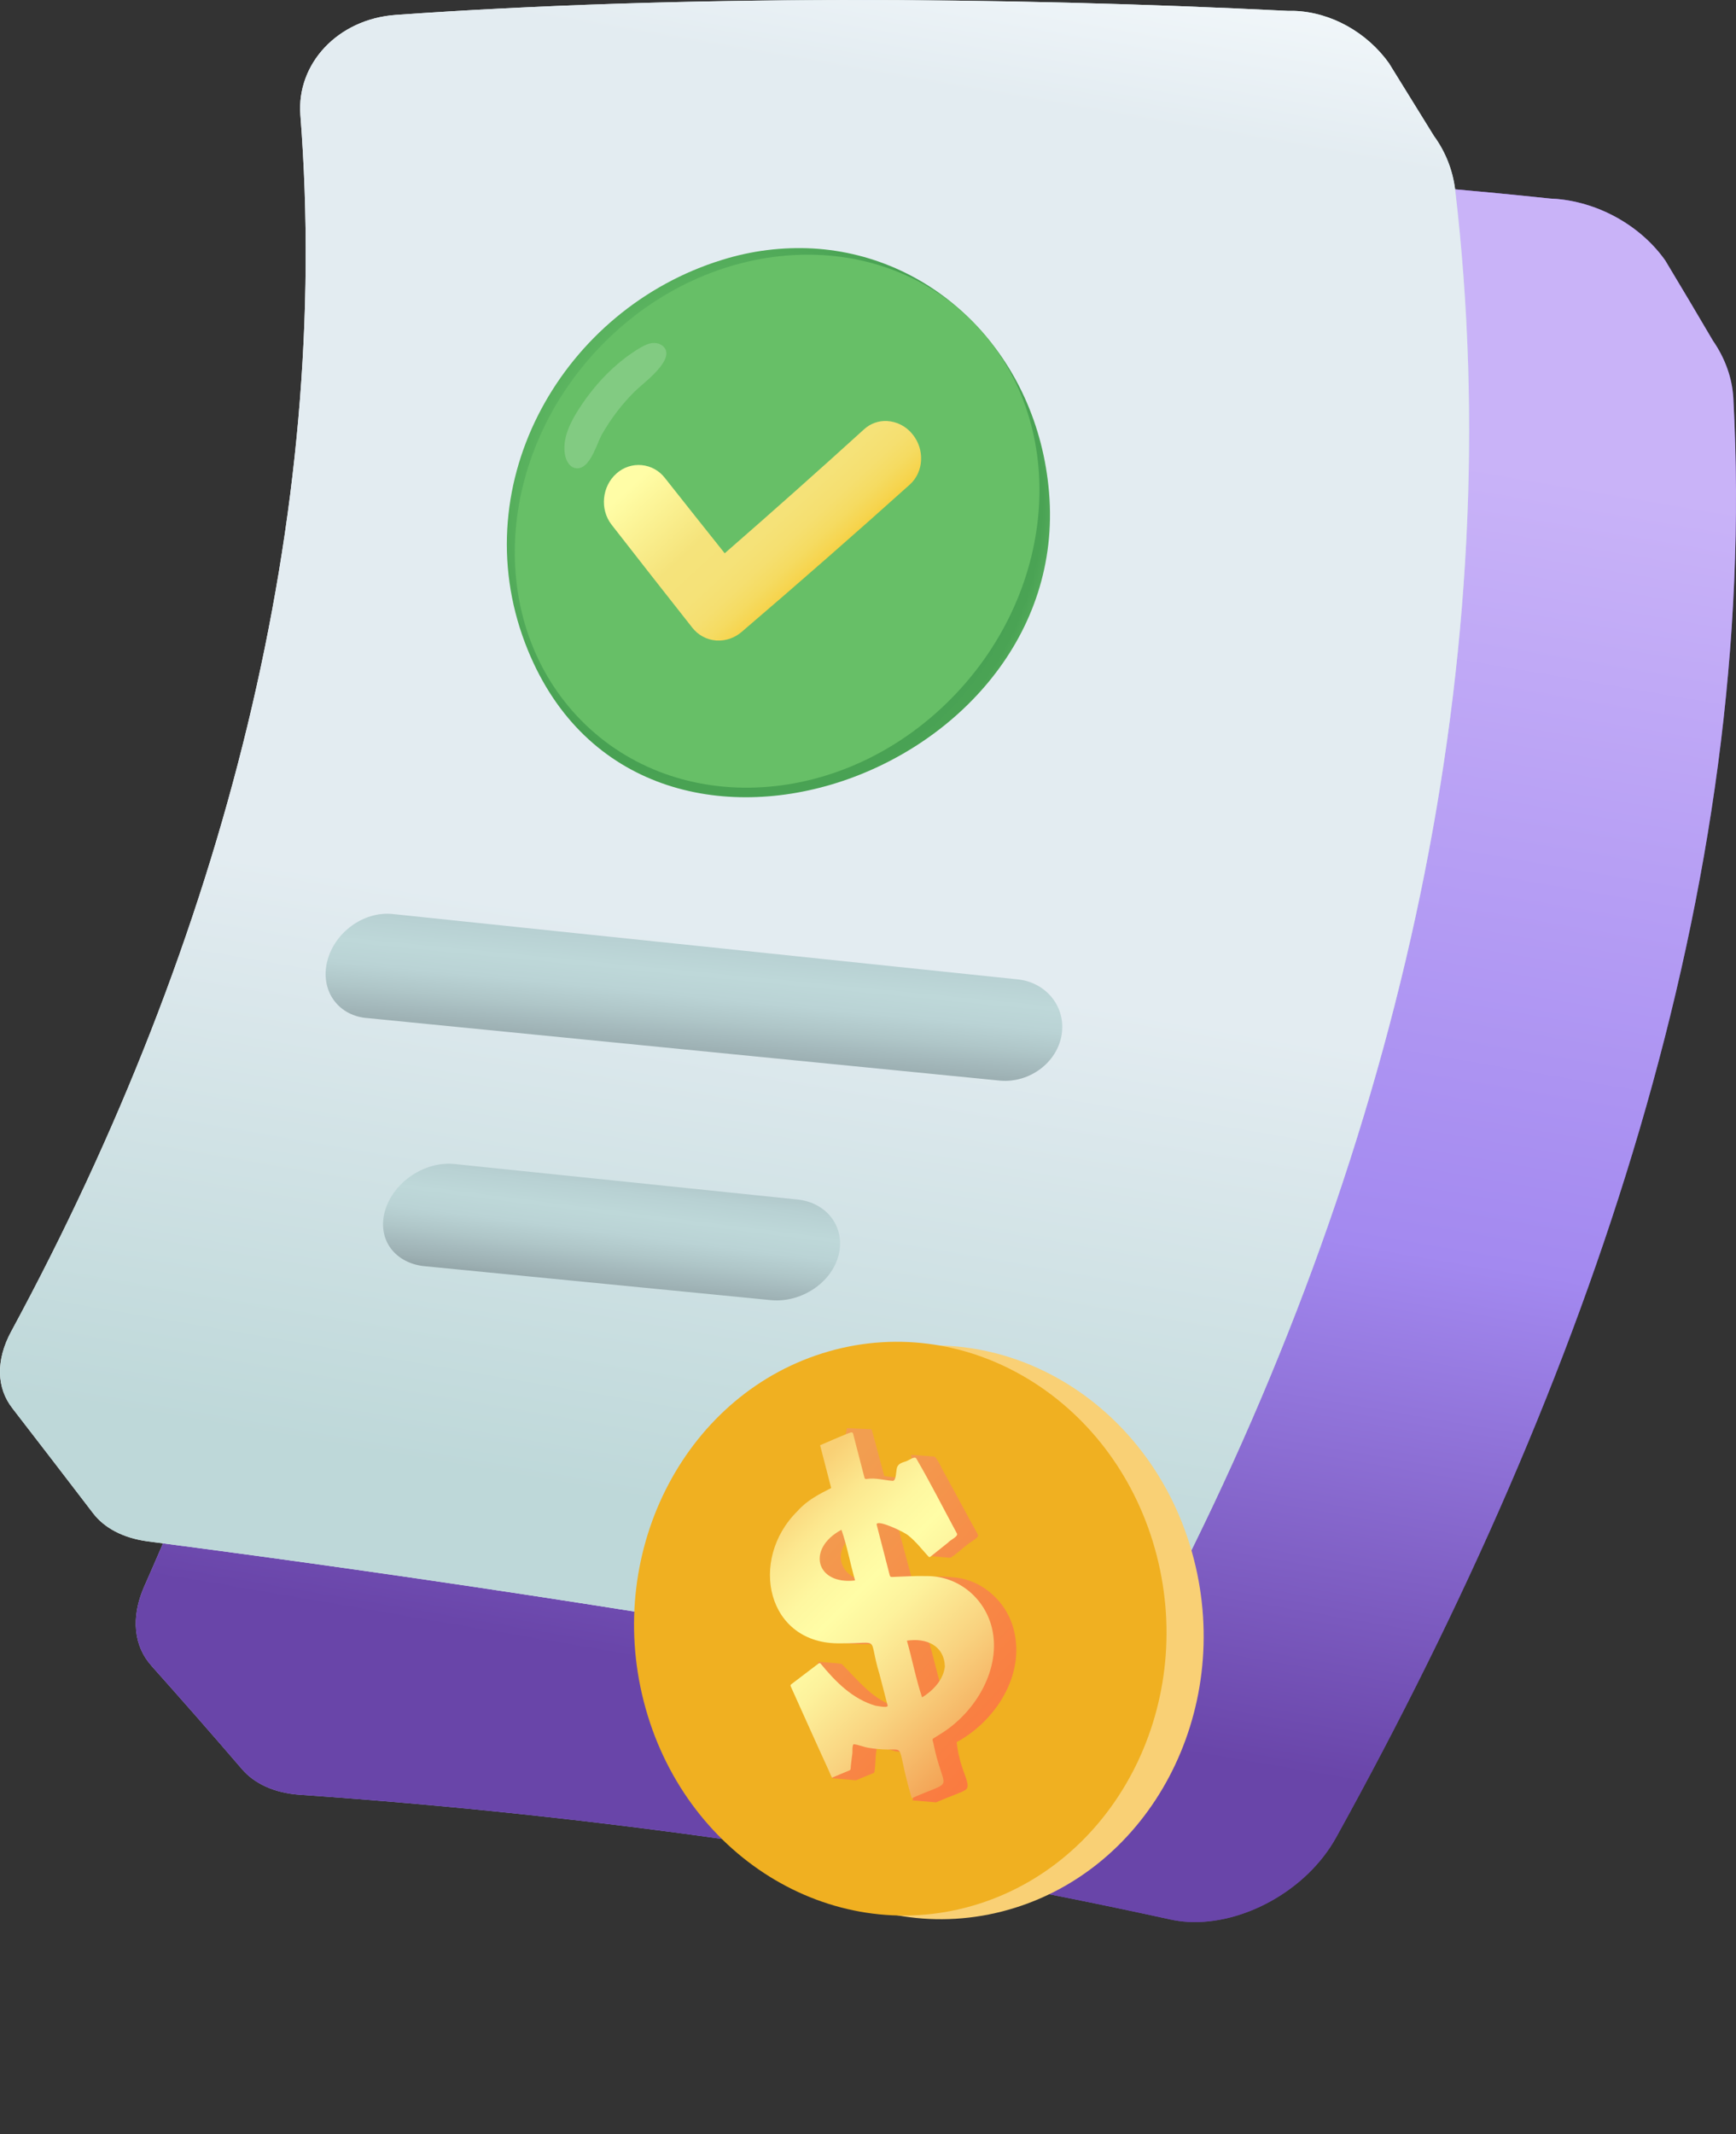 <svg width="201" height="247" viewBox="0 0 201 247" fill="none" xmlns="http://www.w3.org/2000/svg"><rect x="0" y="0" width="201" height="247" fill="#333333" stroke="none"/><path d="M200.691 46.063C200.555 43.686 199.702 41.415 198.327 39.425C196.504 36.319 194.66 33.219 192.795 30.122C192.819 30.157 192.841 30.195 192.866 30.229C190.142 26.317 185.385 23.484 180.26 23.029C179.98 23.006 179.696 23.006 179.416 22.975C140.858 18.868 96.05 18.089 57.214 22.046C49.274 22.848 43.903 28.522 44.725 34.66C51.126 82.789 38.638 134.118 16.715 183.582C15.08 187.256 15.527 190.598 17.561 192.822C17.544 192.802 17.523 192.789 17.506 192.768C21.06 196.743 24.565 200.741 28.021 204.763C29.449 206.423 31.725 207.511 34.694 207.724C68.61 210.058 102.315 214.884 135.544 222.166C136.224 222.313 136.914 222.406 137.608 222.442C143.92 222.78 151.286 218.816 154.698 212.67C184.062 159.609 203.728 102.639 200.691 46.063Z" fill="url(#paint0_radial_668_489)"/><path d="M200.691 46.063C200.555 43.686 199.702 41.415 198.327 39.425C196.504 36.32 194.66 33.219 192.795 30.123C192.819 30.156 192.841 30.195 192.866 30.229C190.142 26.315 185.385 23.484 180.26 23.029C179.98 23.006 179.695 23.007 179.414 22.975C140.555 18.843 96.049 18.099 57.214 22.046C49.274 22.85 43.903 28.52 44.725 34.66C51.126 82.789 38.638 134.119 16.715 183.583C15.08 187.256 15.527 190.599 17.561 192.823C17.544 192.802 17.523 192.788 17.506 192.769C21.06 196.743 24.565 200.742 28.021 204.764C29.449 206.423 31.725 207.512 34.694 207.725C68.61 210.059 102.315 214.885 135.544 222.165C136.224 222.313 136.914 222.406 137.608 222.441C143.92 222.78 151.286 218.815 154.698 212.669C184.062 159.61 203.729 102.639 200.691 46.063Z" fill="url(#paint1_linear_668_489)"/><path d="M168.479 21.918C168.199 19.683 167.358 17.558 166.036 15.747C164.289 12.912 162.536 10.078 160.776 7.246C160.799 7.276 160.82 7.311 160.841 7.343C158.311 3.786 154.146 1.396 149.81 1.258C149.573 1.258 149.334 1.267 149.095 1.258C116.386 -0.373 78.715 -0.611 45.81 1.728C39.09 2.216 34.329 7.388 34.779 13.305C38.393 59.622 26.005 108.437 1.301 154.095C-0.539 157.482 -0.367 160.707 1.437 162.988C1.422 162.967 1.403 162.952 1.388 162.931C4.531 166.997 7.661 171.068 10.778 175.143C12.067 176.829 14.229 178.017 17.133 178.4C50.58 182.746 83.844 187.91 116.925 193.89C117.608 194.014 118.3 194.083 118.994 194.097C125.316 194.236 132.519 190.132 135.609 184.09C162.297 131.89 174.817 75.672 168.479 21.918Z" fill="url(#paint2_radial_668_489)"/><path d="M168.479 21.919C168.199 19.683 167.358 17.558 166.036 15.748C164.289 12.912 162.536 10.079 160.776 7.246C160.799 7.277 160.82 7.311 160.841 7.343C158.311 3.786 154.146 1.396 149.81 1.258C149.573 1.258 149.334 1.268 149.095 1.258C116.128 -0.385 78.715 -0.606 45.81 1.728C39.09 2.216 34.329 7.389 34.779 13.305C38.393 59.622 26.005 108.437 1.301 154.095C-0.539 157.482 -0.367 160.708 1.437 162.988C1.422 162.967 1.403 162.952 1.388 162.932C4.531 166.998 7.661 171.068 10.778 175.143C12.067 176.829 14.229 178.017 17.133 178.4C50.58 182.747 83.844 187.91 116.925 193.89C117.608 194.014 118.3 194.083 118.994 194.098C125.317 194.236 132.519 190.133 135.609 184.09C162.297 131.89 174.817 75.672 168.479 21.919Z" fill="url(#paint3_linear_668_489)"/><path d="M94.122 28.759C90.578 28.568 87.028 29.012 83.635 30.07C65.272 35.707 53.696 55.732 60.8 74.44C73.465 107.77 124.236 90.019 121.463 56.999C120.144 41.243 108.465 29.585 94.122 28.759Z" fill="url(#paint4_radial_668_489)"/><path d="M110.165 80.824C122.699 68.096 123.821 48.599 112.672 37.278C101.523 25.955 82.324 27.095 69.791 39.823C57.258 52.551 56.135 72.047 67.284 83.37C78.433 94.692 97.632 93.552 110.165 80.824Z" fill="url(#paint5_radial_668_489)"/><path opacity="0.18" d="M68.655 52.556C68.156 53.524 67.51 54.354 66.601 54.179C65.92 54.04 65.529 53.298 65.411 52.602C65.126 50.924 65.856 49.241 66.739 47.795C68.57 44.794 71.144 42.003 74.166 40.228C74.646 39.952 75.169 39.701 75.722 39.694C76.275 39.687 76.863 39.971 77.075 40.49C77.704 42.041 74.387 44.409 73.457 45.338C71.98 46.817 70.706 48.492 69.671 50.317C69.396 50.807 69.08 51.732 68.655 52.556Z" fill="white"/><path d="M117.905 113.362L117.79 113.349L45.411 105.784C42.068 105.473 38.715 107.93 37.885 111.268C37.068 114.548 39.026 117.441 42.318 117.816H42.367C42.408 117.826 115.801 125.073 115.805 125.073C119.196 125.363 122.397 122.991 122.919 119.761C123.438 116.573 121.18 113.735 117.905 113.362Z" fill="url(#paint6_linear_668_489)"/><path d="M48.952 146.528C45.547 146.073 43.616 143.267 44.609 140.036C45.618 136.762 49.19 134.379 52.631 134.725C65.859 136.09 79.084 137.458 92.307 138.83C95.751 139.165 97.907 142.058 97.096 145.266C96.286 148.475 92.771 150.798 89.279 150.479C89.282 150.472 48.998 146.528 48.952 146.528Z" fill="url(#paint7_linear_668_489)"/><path d="M102.708 48.727C101.732 48.675 100.776 49.019 100.049 49.682C94.819 54.434 89.439 59.219 83.909 64.037C81.598 61.142 79.291 58.238 76.988 55.324C76.663 54.902 76.257 54.552 75.794 54.296C75.331 54.04 74.822 53.882 74.297 53.833C73.772 53.783 73.242 53.843 72.741 54.009C72.24 54.175 71.777 54.443 71.381 54.797C69.689 56.289 69.424 58.954 70.815 60.735C73.927 64.729 77.043 68.703 80.164 72.657C80.494 73.077 80.906 73.424 81.373 73.677C81.84 73.929 82.353 74.082 82.881 74.126L83.017 74.135C84.055 74.181 85.073 73.827 85.865 73.144C92.571 67.41 99.062 61.723 105.34 56.084C106.974 54.613 107.096 51.993 105.626 50.227C105.267 49.787 104.823 49.426 104.321 49.168C103.819 48.909 103.27 48.759 102.708 48.727Z" fill="url(#paint8_linear_668_489)"/><path d="M138.229 180.456C133.666 162.728 116.674 152.149 100.276 156.826C83.878 161.503 74.284 179.665 78.847 197.393C83.411 215.12 100.403 225.7 116.801 221.023C133.199 216.346 142.793 198.183 138.229 180.456Z" fill="#F9D075"/><path d="M133.929 180.034C129.365 162.307 112.373 151.727 95.975 156.404C79.577 161.081 69.983 179.243 74.547 196.971C79.11 214.698 96.102 225.278 112.5 220.601C128.898 215.924 138.492 197.762 133.929 180.034Z" fill="#F0B021"/><path d="M109.44 170.666C109.023 169.993 108.742 169.161 108.23 168.585L105.476 168.379C105.476 168.379 106.075 171.297 105.653 171.28C104.651 171.054 103.363 170.989 102.382 170.844C101.888 169.038 101.425 167.203 100.913 165.416L98.05 165.294C98.05 165.294 97.932 166.658 97.185 166.971L98.541 172.015C90.166 175.115 96.055 189.923 96.893 190.055C98.327 190.281 99.343 190.308 100.726 190.291C101.507 190.296 102.289 190.284 103.075 190.269C103.874 190.39 103.535 191.061 104.452 193.975C104.781 195.175 105.101 196.379 105.422 197.581C105.545 198.039 104.5 197.776 103.264 197.379C100.861 196.487 99.173 194.285 97.444 192.573C96.999 192.49 94.747 192.342 94.747 192.342C94.747 192.342 94.146 195.169 94.194 195.279C95.706 198.589 96.381 205.819 96.381 205.819L99.11 206.05C99.74 205.778 100.455 205.492 101.102 205.226C101.151 205.211 101.193 205.18 101.222 205.138C101.25 205.095 101.264 205.045 101.261 204.994C101.398 204.081 101.329 203.032 101.562 202.153C102.205 202.344 104.897 202.874 102.952 202.638C104.001 202.707 105.412 202.921 106.439 202.853C107.254 202.936 105.647 208.374 105.647 208.374L108.378 208.604C110.186 207.818 111.184 207.527 111.664 207.231C112.759 206.692 111.136 205.209 110.766 201.633C115.253 199.201 118.656 193.94 117.413 188.772C116.644 185.435 113.703 182.734 110.212 182.546C108.316 182.362 108.756 182.559 105.743 182.567C105.593 182.569 105.523 182.526 105.478 182.351C104.948 180.358 104.41 178.365 103.876 176.373C103.861 175.714 107.133 177.306 107.601 177.746C108.207 178.246 107.291 180.067 107.291 180.067L110.039 180.302C110.775 179.852 111.469 179.162 112.179 178.632C112.574 178.338 113.404 177.935 113.221 177.605C111.93 175.284 110.713 172.97 109.44 170.666ZM99.813 176.955C100.463 178.768 100.886 180.954 101.47 182.915C97.291 183.498 95.559 179.177 99.809 176.958L99.813 176.955ZM112.023 193.173C111.871 194.752 110.698 195.985 109.432 196.774C109.272 196.304 109.119 195.819 108.976 195.321C108.494 193.591 108.072 191.797 107.578 190.085C107.871 190.044 109.327 190.062 108.511 190.027C110.355 190.068 111.905 191.046 112.019 193.176L112.023 193.173Z" fill="url(#paint9_linear_668_489)"/><path d="M114.858 188.462C115.938 193.047 113.065 198.023 109.121 200.544C108.758 200.766 108.396 200.994 108.035 201.23C107.909 201.349 108.025 201.552 108.054 201.688C109.24 207.661 110.835 205.808 105.564 208.125C103.34 200.567 105.591 203.099 100.658 202.306C100.049 202.231 99.426 201.927 98.823 201.874C98.625 202.144 98.746 202.765 98.666 203.117C98.616 203.639 98.516 204.157 98.494 204.681C98.497 204.731 98.483 204.781 98.454 204.823C98.424 204.865 98.382 204.896 98.333 204.912C97.684 205.182 96.973 205.476 96.337 205.749C96.176 205.468 96.091 205.211 95.962 204.93C94.442 201.623 93.033 198.453 91.569 195.213C91.522 195.107 91.493 195.029 91.62 194.934C92.675 194.14 93.724 193.342 94.773 192.536C94.917 192.461 94.966 192.487 95.031 192.566C96.732 194.641 98.731 196.666 101.384 197.422C101.667 197.438 102.988 197.775 102.751 197.316C102.448 196.136 102.145 194.954 101.833 193.777C100.43 189.199 102.159 190.243 97.328 190.198C88.776 190.378 86.613 180.528 92.342 174.887C93.441 173.639 94.823 172.948 96.237 172.222L94.954 167.272C95.956 166.847 96.942 166.403 97.948 165.999C98.373 165.831 98.702 165.661 98.769 165.916C99.204 167.604 99.65 169.293 100.08 170.987C100.123 171.153 100.187 171.198 100.33 171.177C101.365 171.013 102.341 171.319 103.348 171.394C103.765 171.425 103.741 170.319 103.841 169.918C103.987 169.342 104.529 169.271 104.946 169.117C105.238 169.008 105.913 168.506 106.086 168.802C107.756 171.657 109.239 174.615 110.816 177.522C110.904 177.878 110.006 178.241 109.761 178.549L107.826 180.092C107.636 180.237 107.613 180.294 107.425 180.072C106.711 179.278 106.029 178.413 105.2 177.742C104.738 177.314 101.496 175.791 101.497 176.444C102.002 178.399 102.507 180.354 103.013 182.311C103.058 182.481 103.126 182.523 103.275 182.52C104.63 182.472 105.99 182.377 107.338 182.417C110.994 182.406 114.044 185.005 114.858 188.462ZM109.404 192.873C109.306 190.43 107.24 189.554 105.005 189.891C105.621 192.055 106.075 194.432 106.764 196.458C108.041 195.664 109.228 194.431 109.404 192.873ZM99.004 182.922C98.446 180.992 98.056 178.84 97.425 177.057C93.351 179.239 94.466 183.456 99.004 182.922Z" fill="url(#paint10_linear_668_489)"/><defs><radialGradient id="paint0_radial_668_489" cx="0" cy="0" r="1" gradientUnits="userSpaceOnUse" gradientTransform="translate(-71.614 53.628) rotate(1.745) scale(302.503 319.466)"><stop offset="0.43" stop-color="#C9B3F8"/><stop offset="0.65" stop-color="#A389F0"/><stop offset="0.79" stop-color="#9A6CF0"/><stop offset="0.81" stop-color="#9669EA"/><stop offset="0.83" stop-color="#8B60DA"/><stop offset="0.86" stop-color="#7851BF"/><stop offset="0.88" stop-color="#6945A9"/><stop offset="0.9" stop-color="#724CB6"/><stop offset="0.93" stop-color="#8A5FD9"/><stop offset="0.94" stop-color="#9A6CF0"/></radialGradient><linearGradient id="paint1_linear_668_489" x1="130.316" y1="-3.627" x2="88.472" y2="239.724" gradientUnits="userSpaceOnUse"><stop offset="0.06" stop-color="#C9B3F8"/><stop offset="0.2" stop-color="#C9B3F8"/><stop offset="0.57" stop-color="#A389F0"/><stop offset="0.82" stop-color="#6945A9"/><stop offset="0.91" stop-color="#6945A9"/></linearGradient><radialGradient id="paint2_radial_668_489" cx="0" cy="0" r="1" gradientUnits="userSpaceOnUse" gradientTransform="translate(-87.493 55.049) rotate(1.745) scale(282.524 286.901)"><stop offset="0.43" stop-color="#F3F8FB"/><stop offset="0.65" stop-color="#DFEEF0"/><stop offset="0.79" stop-color="#ECFCFF"/><stop offset="0.81" stop-color="#E6F7FA"/><stop offset="0.85" stop-color="#D6EBED"/><stop offset="0.88" stop-color="#BED8D9"/><stop offset="0.94" stop-color="#BED8D9"/></radialGradient><linearGradient id="paint3_linear_668_489" x1="107.435" y1="-23.446" x2="67.533" y2="208.612" gradientUnits="userSpaceOnUse"><stop offset="0.06" stop-color="#F3F8FB"/><stop offset="0.14" stop-color="#E3ECF1"/><stop offset="0.57" stop-color="#E3ECF1"/><stop offset="0.85" stop-color="#BED8D9"/><stop offset="0.91" stop-color="#BED8D9"/></linearGradient><radialGradient id="paint4_radial_668_489" cx="0" cy="0" r="1" gradientUnits="userSpaceOnUse" gradientTransform="translate(85.228 57.584) scale(38.066 38.657)"><stop offset="0.01" stop-color="#75D982"/><stop offset="0.13" stop-color="#71D17A"/><stop offset="0.47" stop-color="#67BF67"/><stop offset="0.74" stop-color="#51AA59"/><stop offset="0.84" stop-color="#48A153"/><stop offset="0.93" stop-color="#4AA354"/><stop offset="0.96" stop-color="#51A959"/><stop offset="0.99" stop-color="#5CB560"/><stop offset="1" stop-color="#67BF67"/></radialGradient><radialGradient id="paint5_radial_668_489" cx="0" cy="0" r="1" gradientUnits="userSpaceOnUse" gradientTransform="translate(89.192 60.104) rotate(16.553) scale(29.465 31.737)"><stop offset="0.2" stop-color="#67BF67"/><stop offset="1" stop-color="#67BF67"/></radialGradient><linearGradient id="paint6_linear_668_489" x1="82.093" y1="97.295" x2="78.911" y2="130.035" gradientUnits="userSpaceOnUse"><stop offset="0.23" stop-color="#A6BBBE"/><stop offset="0.25" stop-color="#A9BEC1"/><stop offset="0.38" stop-color="#B8D1D3"/><stop offset="0.47" stop-color="#BED8D9"/><stop offset="0.55" stop-color="#BAD3D5"/><stop offset="0.63" stop-color="#AFC6C8"/><stop offset="0.68" stop-color="#A6BBBE"/><stop offset="0.74" stop-color="#9CAFB2"/><stop offset="0.85" stop-color="#809093"/><stop offset="0.9" stop-color="#717F82"/></linearGradient><linearGradient id="paint7_linear_668_489" x1="72.81" y1="126.583" x2="69.103" y2="155.833" gradientUnits="userSpaceOnUse"><stop offset="0.23" stop-color="#A6BBBE"/><stop offset="0.25" stop-color="#A9BEC1"/><stop offset="0.38" stop-color="#B8D1D3"/><stop offset="0.47" stop-color="#BED8D9"/><stop offset="0.55" stop-color="#BAD3D5"/><stop offset="0.63" stop-color="#AFC6C8"/><stop offset="0.68" stop-color="#A6BBBE"/><stop offset="0.74" stop-color="#9CAFB2"/><stop offset="0.85" stop-color="#809093"/><stop offset="0.9" stop-color="#717F82"/></linearGradient><linearGradient id="paint8_linear_668_489" x1="81.361" y1="48.561" x2="95.985" y2="64.401" gradientUnits="userSpaceOnUse"><stop stop-color="#FFFDA6"/><stop offset="0.47" stop-color="#F5E37B"/><stop offset="0.67" stop-color="#F5E278"/><stop offset="0.79" stop-color="#F5DF70"/><stop offset="0.89" stop-color="#F5DB61"/><stop offset="0.98" stop-color="#F6D44D"/><stop offset="1" stop-color="#F6D246"/></linearGradient><linearGradient id="paint9_linear_668_489" x1="91.374" y1="176.81" x2="118.326" y2="202.086" gradientUnits="userSpaceOnUse"><stop stop-color="#F29E50"/><stop offset="1" stop-color="#FB793F"/></linearGradient><linearGradient id="paint10_linear_668_489" x1="88.959" y1="175.091" x2="115.505" y2="201.782" gradientUnits="userSpaceOnUse"><stop stop-color="#F9D075"/><stop offset="0.14" stop-color="#FCE88F"/><stop offset="0.27" stop-color="#FEF7A0"/><stop offset="0.37" stop-color="#FFFDA6"/><stop offset="0.49" stop-color="#FDF29C"/><stop offset="0.7" stop-color="#F9D380"/><stop offset="0.98" stop-color="#F3A254"/><stop offset="1" stop-color="#F29E50"/></linearGradient></defs></svg>